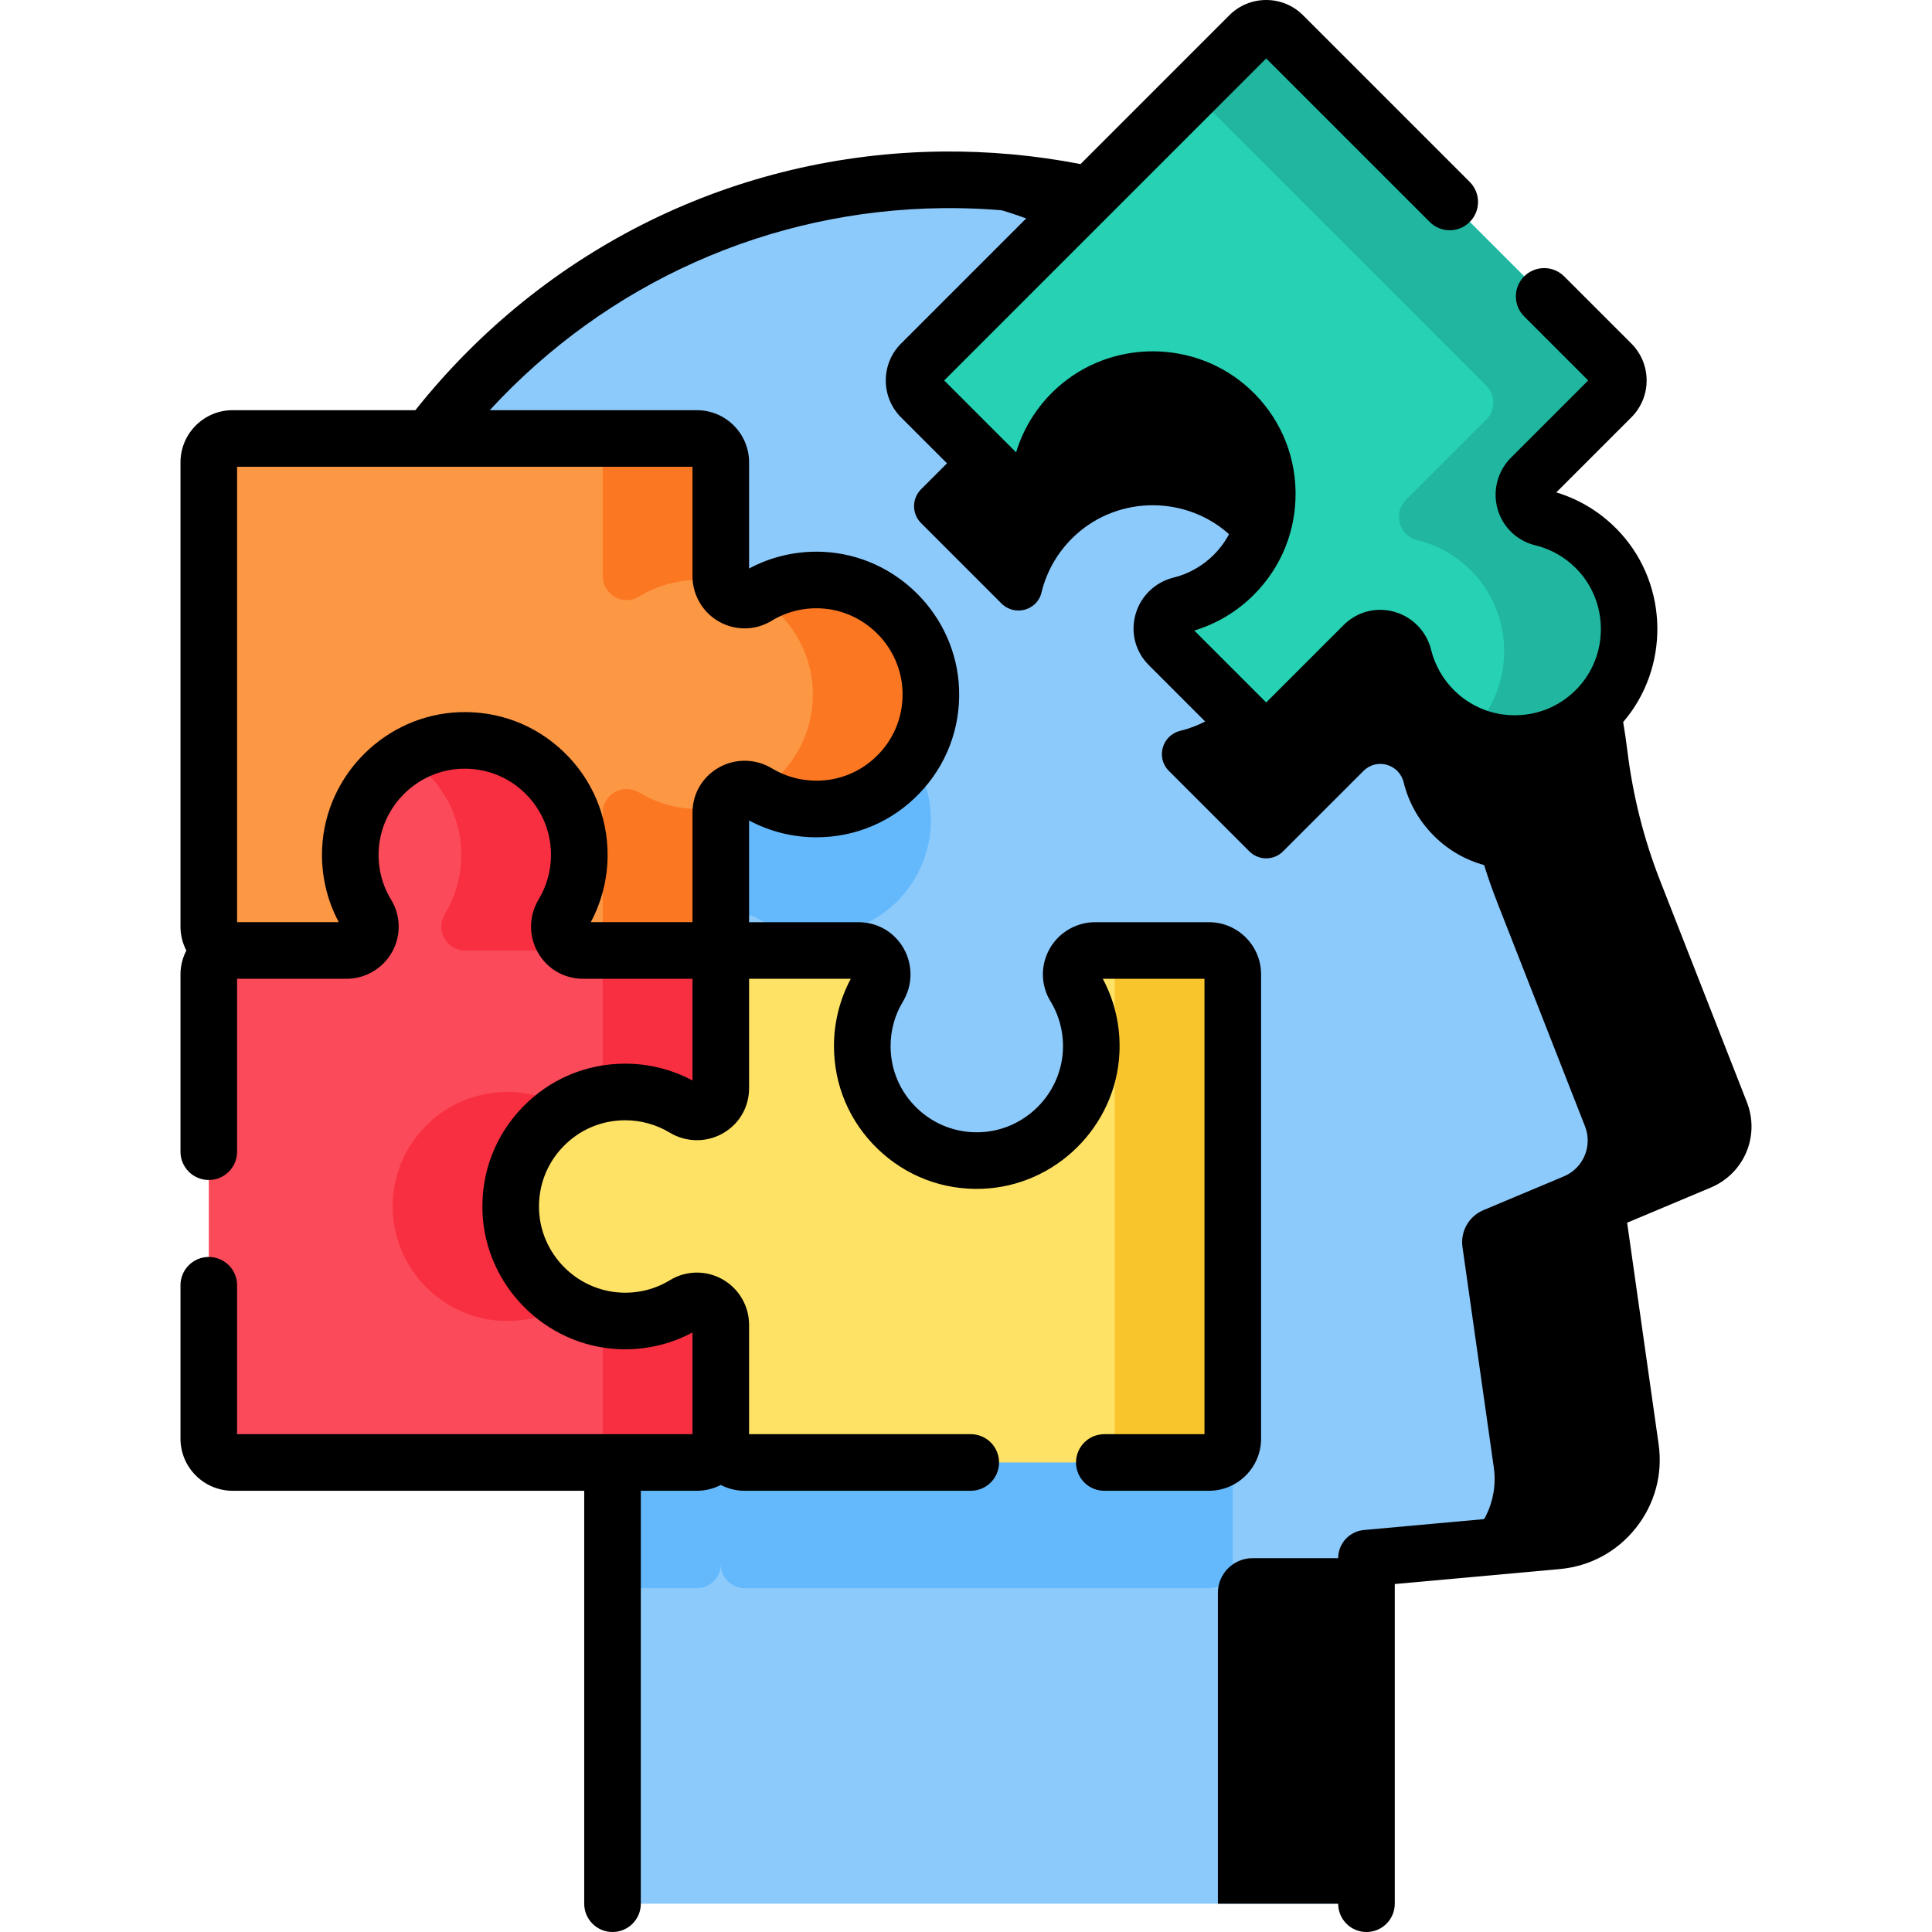 <svg xmlns="http://www.w3.org/2000/svg" version="1.1" xmlns:xlink="http://www.w3.org/1999/xlink" xmlns:svgjs="http://svgjs.com/svgjs" width="512" height="512" x="0" y="0" viewBox="0 0 512 512" style="enable-background:new 0 0 512 512" xml:space="preserve"><g><g><g><g><path d="m455.945 294.785-22.98-58.648c-4.566-11.653-7.624-23.84-9.14-36.263-10.543-86.392-84.594-153.171-174.053-152.218-95.208 1.013-172.243 79.498-171.565 174.709.407 57.128 28.444 107.67 71.402 138.977 8.029 5.851 12.717 15.237 12.717 25.171v117.987h199.807v-91.569l50.539-4.585c12.322-1.118 21.196-12.328 19.455-24.577l-9.152-64.415 27.466-11.539c5.066-2.13 7.509-7.913 5.504-13.03z" fill="#8DCAFC" data-original="#8dcafc"></path><g fill="#64B9FC"><path d="m326.705 291.532v123.032c0 3.496-2.841 6.328-6.327 6.328h-123.043c-3.487 0-6.317-2.831-6.317-6.328 0 3.496-2.831 6.328-6.328 6.328h-22.37v-34.379c0-9.933-4.688-19.32-12.714-25.171-42.951-31.309-70.993-81.849-71.4-138.975-.189-25.936 5.394-50.619 15.545-72.85h90.938c3.497 0 6.328 2.831 6.328 6.327v30.147c0 4.897 5.354 8.006 9.526 5.453 4.986-3.04 10.907-4.689 17.234-4.391 15.635.715 28.31 13.499 28.896 29.134.646 17.304-13.181 31.518-30.326 31.518-5.741 0-11.105-1.589-15.675-4.351-4.241-2.563-9.655.417-9.655 5.374v30.147c0 3.497-2.831 6.327-6.328 6.327 3.497 0 6.328 2.831 6.328 6.327 0-3.496 2.831-6.327 6.317-6.327h30.157c4.957 0 7.937 5.414 5.374 9.655-2.761 4.579-4.351 9.943-4.351 15.675 0 17.145 14.214 30.982 31.518 30.326 15.635-.586 28.419-13.251 29.134-28.886.298-6.327-1.351-12.257-4.391-17.244-2.553-4.172.556-9.526 5.443-9.526h30.157c3.489.003 6.33 2.834 6.33 6.33z" fill="#64B9FC" data-original="#64b9fc"></path><g fill="#64B9FC"><path d="m362.131 412.931h-30.187c-5.077 0-9.192 4.116-9.192 9.192v82.377h39.379z" fill="#000000" data-original="#000000"></path><path d="m455.946 294.788-22.981-58.656c-4.605-11.748-7.63-24.047-9.183-36.576-10.58-85.433-83.291-151.608-171.527-151.911-6.747-.018-13.402.34-19.947 1.085 25.172 2.792 48.742 10.892 69.568 23.154l-57.795 57.787c-2.463 2.473-2.463 6.476 0 8.94l21.327 21.327c3.457 3.457 9.446 1.867 10.589-2.881 1.371-5.682 4.4-11.036 9.079-15.307 11.562-10.539 29.561-10.46 41.034.179 12.694 11.771 12.973 31.607.844 43.736-4.053 4.053-8.97 6.725-14.165 8.006-4.808 1.182-6.536 7.122-3.029 10.619l21.327 21.327c2.463 2.473 6.476 2.473 8.94 0l21.327-21.327c3.506-3.497 9.437-1.778 10.628 3.03 1.271 5.195 3.943 10.112 7.996 14.165 3.839 3.839 8.451 6.431 13.335 7.784 1.025 3.273 2.154 6.515 3.409 9.715l23.33 59.529c2.031 5.203-.451 11.067-5.598 13.228l-21.341 8.964c-3.853 1.618-6.129 5.631-5.541 9.768l8.295 58.372c1.296 9.1-3.189 17.631-10.589 21.988l27.393-2.482c12.327-1.122 21.197-12.327 19.46-24.58l-9.155-64.419 27.466-11.536c5.063-2.126 7.508-7.917 5.504-13.028z" fill="#000000" data-original="#000000"></path></g></g></g><g><path d="m423.889 146.288c-4.269-4.682-9.624-7.708-15.299-9.079-4.754-1.148-6.341-7.135-2.883-10.593l21.32-21.32c2.47-2.47 2.47-6.474 0-8.944l-87-87c-2.47-2.47-6.474-2.47-8.944 0l-87 87c-2.47 2.47-2.47 6.474 0 8.944l21.32 21.32c3.458 3.458 9.445 1.871 10.593-2.883 1.371-5.674 4.397-11.03 9.079-15.299 11.564-10.544 29.559-10.465 41.032.177 12.692 11.772 12.968 31.608.843 43.733-4.055 4.055-8.973 6.723-14.163 8.003-4.813 1.186-6.532 7.121-3.027 10.626l21.323 21.323c2.47 2.47 6.474 2.47 8.944 0l21.323-21.323c3.505-3.505 9.44-1.785 10.626 3.028 1.28 5.19 3.947 10.108 8.003 14.163 12.125 12.125 31.96 11.849 43.733-.843 10.642-11.474 10.721-29.469.177-41.033z" fill="#27D1B3" data-original="#27d1b3"></path><path d="m423.713 187.323c-9.079 9.784-22.976 12.188-34.409 7.192.437-.427.874-.854 1.291-1.311 10.638-11.473 10.718-29.462.179-41.024-4.271-4.688-9.625-7.708-15.307-9.079-4.748-1.152-6.337-7.142-2.881-10.599l21.317-21.317c2.473-2.473 2.473-6.476 0-8.95l-77.846-77.846 15.029-15.039c2.463-2.463 6.476-2.463 8.94 0l87.005 87.005c2.463 2.464 2.463 6.467 0 8.94l-21.327 21.317c-3.457 3.467-1.867 9.446 2.891 10.599 5.672 1.371 11.026 4.4 15.297 9.079 10.538 11.561 10.459 29.56-.179 41.033z" fill="#20B69F" data-original="#20b69f"></path></g><g><path d="m217.782 153.731c-6.329-.292-12.256 1.355-17.238 4.398-4.173 2.549-9.529-.561-9.529-5.452v-30.151c0-3.493-2.831-6.324-6.324-6.324h-123.036c-3.493 0-6.324 2.831-6.324 6.324v123.036c0 3.493 2.831 6.324 6.324 6.324h30.151c4.89 0 8.001-5.356 5.452-9.529-3.043-4.981-4.69-10.908-4.398-17.238.722-15.633 13.501-28.301 29.14-28.889 17.299-.65 31.52 13.18 31.52 30.328 0 5.735-1.591 11.099-4.356 15.674-2.564 4.242.416 9.655 5.373 9.655h30.155c3.493 0 6.324-2.831 6.324-6.324v-30.155c0-4.957 5.413-7.937 9.655-5.373 4.575 2.765 9.938 4.356 15.674 4.356 17.147 0 30.978-14.221 30.328-31.52-.589-15.639-13.258-28.419-28.891-29.14z" fill="#FC9744" data-original="#fc9744"></path><g fill="#FB7722"><path d="m191.246 154.345c-1.54-.338-3.119-.536-4.738-.616-6.328-.288-12.258 1.361-17.234 4.4-4.172 2.553-9.536-.566-9.536-5.453v-30.147c0-3.496-2.831-6.327-6.318-6.327h31.27c3.497 0 6.328 2.831 6.328 6.327v30.147c0 .586.079 1.143.228 1.669z" fill="#FB7722" data-original="#fb7722"></path><path d="m216.347 214.391c-5.722 0-11.076-1.579-15.635-4.341 9.129-5.493 15.118-15.655 14.681-27.177-.397-10.489-6.208-19.688-14.721-24.823 4.957-2.99 10.827-4.609 17.105-4.321 15.635.725 28.31 13.499 28.896 29.144.646 17.294-13.181 31.518-30.326 31.518z" fill="#FB7722" data-original="#fb7722"></path><path d="m191.236 213.765c-.149.517-.218 1.063-.218 1.639v30.157c0 3.497-2.831 6.327-6.328 6.327h-30.157c-.159 0-.318-.01-.467-.03 3.189-.328 5.672-3.02 5.672-6.297v-30.157c0-4.957 5.414-7.937 9.655-5.374 4.579 2.771 9.943 4.361 15.675 4.361 2.116 0 4.172-.218 6.168-.626z" fill="#FB7722" data-original="#fb7722"></path></g></g><g><path d="m92.86 225.119c-.292 6.329 1.355 12.256 4.398 17.238 2.549 4.173-.561 9.529-5.452 9.529h-30.151c-3.493 0-6.324 2.831-6.324 6.324v123.036c0 3.493 2.831 6.324 6.324 6.324h123.036c3.493 0 6.324-2.831 6.324-6.324v-30.151c0-4.89-5.356-8.001-9.529-5.452-4.981 3.043-10.908 4.69-17.238 4.398-15.633-.722-28.301-13.501-28.889-29.14-.65-17.299 13.18-31.52 30.328-31.52 5.735 0 11.099 1.591 15.674 4.356 4.242 2.564 9.655-.416 9.655-5.373v-30.154c0-3.493-2.831-6.324-6.324-6.324h-30.155c-4.957 0-7.937-5.413-5.373-9.655 2.765-4.575 4.356-9.938 4.356-15.674 0-17.147-14.221-30.978-31.52-30.328-15.638.589-28.418 13.258-29.14 28.89z" fill="#FB4A59" data-original="#fb4a59"></path><g fill="#F82F40"><path d="m191.018 351.092v30.157c0 3.487-2.831 6.318-6.328 6.318h-31.27c3.487 0 6.318-2.831 6.318-6.318v-30.157c0-.586-.08-1.142-.219-1.659 1.54.328 3.119.536 4.728.606 6.327.298 12.258-1.351 17.234-4.39 4.183-2.554 9.537.555 9.537 5.443z" fill="#F82F40" data-original="#f82f40"></path><path d="m150.083 345.718c-4.947 3-10.827 4.619-17.105 4.321-15.635-.715-28.3-13.499-28.896-29.134-.646-17.304 13.181-31.518 30.336-31.518 5.722 0 11.076 1.579 15.635 4.331-9.129 5.493-15.128 15.655-14.691 27.187.397 10.479 6.208 19.677 14.721 24.813z" fill="#F82F40" data-original="#f82f40"></path><path d="m191.018 258.206v30.157c0 4.957-5.414 7.937-9.655 5.374-4.579-2.761-9.943-4.351-15.674-4.351-2.116 0-4.172.219-6.169.626.149-.517.219-1.073.219-1.649v-30.157c0-3.487-2.831-6.318-6.318-6.318h-30.157c-4.957 0-7.937-5.414-5.374-9.655 2.761-4.579 4.361-9.943 4.361-15.675 0-11.026-5.871-20.671-14.671-25.995 4.251-2.583 9.178-4.132 14.423-4.331 17.294-.656 31.518 13.181 31.518 30.326 0 5.731-1.589 11.095-4.361 15.675-2.563 4.241.417 9.655 5.374 9.655h30.157c3.496.001 6.327 2.832 6.327 6.318z" fill="#F82F40" data-original="#f82f40"></path></g></g><g><path d="m164.249 350.041c6.329.292 12.256-1.355 17.238-4.398 4.173-2.549 9.529.561 9.529 5.452v30.151c0 3.493 2.831 6.324 6.324 6.324h123.036c3.493 0 6.324-2.831 6.324-6.324v-123.036c0-3.493-2.831-6.324-6.324-6.324h-30.151c-4.89 0-8.001 5.356-5.452 9.529 3.043 4.981 4.69 10.908 4.398 17.238-.722 15.633-13.501 28.301-29.14 28.889-17.299.65-31.52-13.18-31.52-30.328 0-5.735 1.591-11.099 4.356-15.674 2.564-4.242-.416-9.655-5.373-9.655h-30.154c-3.493 0-6.324 2.831-6.324 6.324v30.155c0 4.957-5.413 7.937-9.655 5.373-4.575-2.765-9.938-4.356-15.674-4.356-17.147 0-30.978 14.221-30.328 31.52.589 15.639 13.257 28.419 28.89 29.14z" fill="#FEE265" data-original="#fee265"></path><path d="m326.705 258.206v123.042c0 3.487-2.841 6.318-6.327 6.318h-31.28c3.496 0 6.327-2.831 6.327-6.318v-123.042c0-3.268-2.483-5.96-5.682-6.288.149-.02.318-.03.477-.03h30.157c3.487.001 6.328 2.832 6.328 6.318z" fill="#F8C52D" data-original="#f8c52d"></path></g></g><path d="m462.929 292.048-22.98-58.648c-4.313-11.007-7.233-22.593-8.679-34.437-.311-2.542-.695-5.088-1.113-7.614 12.303-14.328 12.087-36.062-.726-50.114-4.639-5.089-10.478-8.776-16.988-10.748l19.889-19.888c5.39-5.39 5.39-14.16-.001-19.55l-17.804-17.804c-2.93-2.929-7.678-2.929-10.607 0s-2.929 7.678.001 10.606l16.973 16.973-20.489 20.489c-3.538 3.539-4.894 8.736-3.535 13.564 1.343 4.775 5.159 8.462 9.961 9.623 4.43 1.07 8.412 3.436 11.518 6.842 7.924 8.691 7.865 22.254-.134 30.878-4.274 4.608-10.077 7.211-16.34 7.329-6.26.123-12.16-2.258-16.591-6.688-2.949-2.951-5.032-6.635-6.023-10.656-1.201-4.871-4.939-8.731-9.757-10.074-4.855-1.354-9.884-.031-13.456 3.539l-20.49 20.491-19.058-19.058c5.93-1.798 11.345-5.042 15.757-9.456 7.34-7.34 11.274-17.099 11.079-27.479-.194-10.375-4.501-19.983-12.125-27.055-14.296-13.26-36.779-13.356-51.186-.221-5.088 4.639-8.774 10.477-10.748 16.988l-19.057-19.056 85.337-85.337 43.335 43.335c2.93 2.929 7.678 2.929 10.607 0s2.929-7.678 0-10.606l-44.168-44.167c-2.611-2.611-6.083-4.049-9.775-4.049s-7.164 1.438-9.775 4.049l-39.435 39.435c-12.004-2.331-24.326-3.459-36.654-3.328-54.679.582-105.408 25.538-139.611 68.546h-48.426c-7.623 0-13.824 6.202-13.824 13.824v123.036c0 2.284.566 4.436 1.551 6.336-.982 1.894-1.551 4.034-1.551 6.312v46.999c0 4.142 3.357 7.5 7.5 7.5s7.5-3.358 7.5-7.5v-45.823h28.976c5.005 0 9.638-2.717 12.092-7.091 2.427-4.327 2.335-9.633-.24-13.848-2.375-3.888-3.519-8.377-3.306-12.982.542-11.749 10.175-21.299 21.93-21.74 6.285-.229 12.225 2.027 16.735 6.372 4.516 4.349 7.002 10.195 7.002 16.461 0 4.171-1.132 8.25-3.273 11.793-2.597 4.294-2.683 9.667-.226 14.023 2.476 4.39 6.968 7.011 12.017 7.011h28.979v26.952c-5.465-2.921-11.587-4.456-17.828-4.456-10.38 0-20.063 4.118-27.265 11.595-7.198 7.475-10.948 17.314-10.559 27.707.732 19.484 16.562 35.451 36.038 36.35 6.878.315 13.614-1.204 19.613-4.414v26.95h-120.685v-39.466c0-4.142-3.357-7.5-7.5-7.5s-7.5 3.358-7.5 7.5v40.642c0 7.623 6.201 13.824 13.824 13.824h93.169v109.431c0 4.142 3.357 7.5 7.5 7.5s7.5-3.358 7.5-7.5v-109.43h14.867c2.279 0 4.426-.564 6.324-1.545 1.896.983 4.044 1.545 6.325 1.545h59.919c4.143 0 7.5-3.358 7.5-7.5s-3.357-7.5-7.5-7.5h-58.743v-28.975c0-5.004-2.717-9.638-7.091-12.091-4.325-2.426-9.632-2.335-13.849.239-3.889 2.376-8.374 3.527-12.981 3.306-11.749-.542-21.299-10.175-21.74-21.929-.236-6.282 2.027-12.226 6.372-16.738 4.349-4.515 10.194-7.001 16.461-7.001 4.171 0 8.25 1.132 11.795 3.275 4.294 2.595 9.667 2.68 14.023.224 4.39-2.476 7.01-6.968 7.01-12.016v-28.979h26.951c-2.92 5.463-4.455 11.586-4.455 17.828 0 10.38 4.118 20.063 11.596 27.265 7.475 7.199 17.312 10.956 27.706 10.558 19.483-.732 35.45-16.562 36.35-36.038.317-6.879-1.204-13.614-4.413-19.612h26.95v120.684h-26.546c-4.143 0-7.5 3.358-7.5 7.5s3.357 7.5 7.5 7.5h27.722c7.623 0 13.824-6.201 13.824-13.824v-123.036c0-7.623-6.201-13.824-13.824-13.824h-30.151c-5.005 0-9.639 2.717-12.092 7.092-2.427 4.327-2.335 9.633.24 13.847 2.375 3.888 3.519 8.377 3.306 12.982-.542 11.749-10.175 21.298-21.929 21.74-6.256.238-12.225-2.027-16.737-6.372-4.515-4.349-7.001-10.194-7.001-16.461 0-4.173 1.132-8.251 3.273-11.793 2.596-4.294 2.683-9.667.226-14.023-2.476-4.39-6.968-7.011-12.017-7.011h-28.979v-26.952c5.464 2.92 11.587 4.456 17.828 4.456 10.38 0 20.063-4.118 27.265-11.596 7.198-7.475 10.948-17.314 10.558-27.706-.731-19.484-16.562-35.451-36.037-36.35-6.869-.312-13.613 1.204-19.613 4.414v-28.126c0-7.623-6.201-13.824-13.824-13.824h-54.902c31.019-33.715 74.022-53.057 120.062-53.547 7.85-.081 15.687.394 23.425 1.398l-34.498 34.495c-5.39 5.39-5.39 14.16 0 19.55l21.32 21.32c3.54 3.54 8.739 4.895 13.564 3.536 4.775-1.343 8.463-5.16 9.622-9.96 1.07-4.43 3.437-8.413 6.842-11.518 8.693-7.924 22.254-7.866 30.879.134 4.608 4.274 7.212 10.077 7.329 16.339.118 6.267-2.258 12.159-6.689 16.591-2.949 2.95-6.633 5.033-10.653 6.024-4.873 1.201-8.733 4.94-10.076 9.758-1.353 4.855-.029 9.884 3.54 13.453l21.322 21.323c5.391 5.39 14.16 5.39 19.551 0l19.89-19.89c1.798 5.929 5.041 11.344 9.455 15.758 7.166 7.167 16.638 11.086 26.743 11.086.244 0 .49-.002.735-.007 5.021-.094 9.858-1.16 14.319-3.089 1.625 12.859 4.817 25.444 9.508 37.416l22.98 58.648c.524 1.338-.103 2.823-1.429 3.379l-27.466 11.539c-3.143 1.32-5 4.594-4.521 7.97l9.152 64.415c.55 3.87-.483 7.688-2.909 10.753s-5.905 4.947-9.798 5.3l-50.539 4.585c-3.863.351-6.822 3.59-6.822 7.469v91.569c0 4.142 3.357 7.5 7.5 7.5s7.5-3.358 7.5-7.5v-84.719l43.717-3.966c8.026-.729 15.201-4.61 20.204-10.929 5.002-6.319 7.132-14.193 5.999-22.173l-8.339-58.687 22.131-9.297c8.896-3.735 13.106-13.698 9.588-22.681zm-272.322-127.279c4.326 2.426 9.632 2.335 13.849-.239 3.89-2.375 8.391-3.521 12.98-3.306h.001c11.749.542 21.299 10.174 21.739 21.929.236 6.282-2.026 12.226-6.371 16.737-4.349 4.515-10.194 7.001-16.461 7.001-4.172 0-8.25-1.132-11.794-3.274-4.296-2.597-9.671-2.682-14.023-.225-4.39 2.476-7.011 6.968-7.011 12.016v28.979h-26.952c2.921-5.465 4.456-11.587 4.456-17.828 0-10.38-4.118-20.063-11.597-27.265-7.474-7.198-17.301-10.946-27.704-10.557-19.484.732-35.451 16.562-36.351 36.038-.317 6.879 1.204 13.614 4.413 19.612h-26.95v-120.685h120.685v28.975c0 5.005 2.717 9.638 7.091 12.092z" fill="#000000" data-original="#000000"></path></g></g></svg>